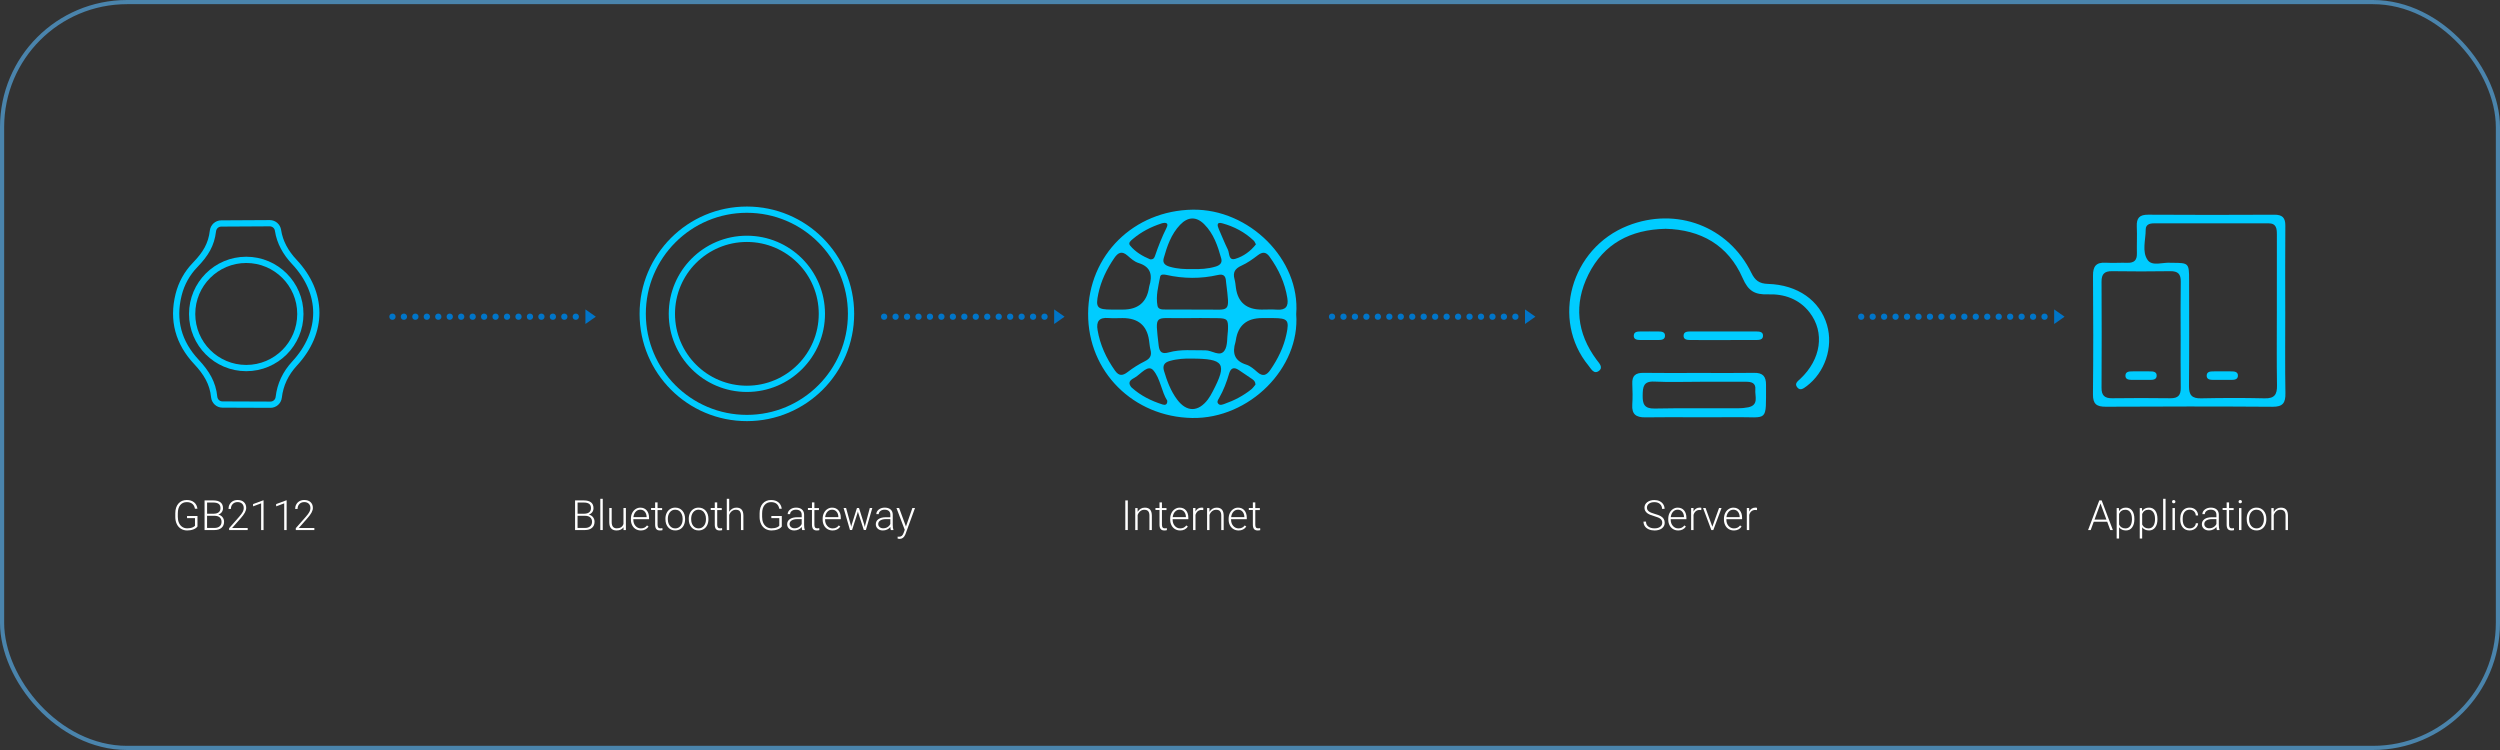 <?xml version="1.0" encoding="UTF-8"?>
<svg id="_图层_2" data-name="图层 2" xmlns="http://www.w3.org/2000/svg" viewBox="0 0 1200 360">
  <rect x="0" y="0" width="1200" height="360" fill="#333333" stroke="none"/>
  <g id="_图层_2-2" data-name=" 图层 2">
    <g id="_图层_1-2" data-name=" 图层 1-2">
      <rect x="1" y="1" width="1198" height="358" rx="60" ry="60" fill="none" stroke="#4a84ac" stroke-miterlimit="10" stroke-width="2"/>
      <path d="M622.18,150.77c1.97,25.85-22.5,50.35-49.95,49.86-28.11-.49-50.09-22.14-49.93-50.13,.16-28.16,21.97-49.44,50.2-49.86,27.07-.4,51.73,23.88,49.68,50.12h0Zm-16.58-2.17c2.45,0,4.9-.15,7.34,.03,4.2,.32,5.62-1.58,4.99-5.52-1.17-7.36-4.2-13.9-8.55-19.91-1.73-2.4-3.43-2.37-5.71-.62-2.44,1.87-5.01,3.7-7.8,4.95-3.09,1.39-4.19,3.24-3.3,6.45,.38,1.4,.49,2.87,.69,4.31,.98,6.87,5.1,10.31,12.35,10.31h-.01Zm-66.67,0c7.35,0,11.55-3.53,12.6-10.59,.02-.16,.05-.32,.09-.48,1.61-5.26,1.03-9.38-5.15-11.3-1.93-.6-3.66-2.13-5.23-3.52-2.71-2.4-4.53-1.53-6.34,1.09-3.63,5.27-6.38,10.91-7.71,17.19-1.4,6.61-.58,7.59,6.35,7.61h5.39Zm-.05,4.08c-2.28,0-4.58,.16-6.85-.03-4.45-.38-5.9,1.63-5.19,5.79,1.22,7.17,4.18,13.57,8.38,19.48,1.86,2.62,3.63,2.53,6.07,.64,2.56-1.98,5.35-3.73,8.25-5.17,2.46-1.22,3.39-2.73,2.72-5.38-.4-1.56-.5-3.19-.74-4.8-1.03-7.03-5.25-10.54-12.64-10.53h0Zm66.95,0c-7.37,0-11.57,3.52-12.62,10.57-.05,.32-.09,.64-.19,.95-1.57,5.19-.61,9.01,5.22,10.84,1.93,.6,3.67,2.13,5.23,3.52,2.69,2.39,4.53,1.58,6.34-1.06,3.63-5.27,6.38-10.91,7.71-17.19,1.4-6.62,.59-7.6-6.33-7.63h-5.36Zm-33.83-4.1v.03c1.64,0,3.28,.03,4.91,0,13.79-.25,13.51,2.54,11.6-13.18-.02-.16-.03-.32-.04-.49-.14-2.42-1.18-3.56-3.81-2.96-8.27,1.88-16.55,1.82-24.82-.03-1.17-.26-2.73-.41-2.97,.87-.86,4.6-2.17,9.22-1.27,13.95,.34,1.79,2.14,1.78,3.62,1.79,4.26,.03,8.51,0,12.77,0h.01Zm17.44,9.35c.12-4.52-.39-5.14-4.88-5.21-5.57-.08-11.13-.1-16.7,0-13.83,.21-13.46-2.52-11.69,13.15,.38,3.38,1.8,4.12,4.85,3.28,5.78-1.61,11.7-.92,17.58-.99,3.13-.04,6.88,3.27,9.1,.2,1.69-2.34,1.21-6.24,1.69-9.44,.05-.32,.04-.65,.05-.97h0Zm-17.14-28.79c3.78,.12,7.53-.08,11.18-1.18,1.97-.59,3.32-1.7,2.72-3.88-1.66-5.99-3.63-11.89-8.16-16.43-3.77-3.79-7.81-3.7-11.58,.24-4.3,4.5-6.25,10.23-7.88,16.05-.69,2.47,.87,3.5,3.02,4.12,3.51,1.01,7.09,1.18,10.7,1.09h0Zm-.53,42.98c-2.97-.08-6.71,.11-10.38,1.17-2.56,.74-3.42,2.23-2.66,4.76,1.45,4.86,3.22,9.6,6.27,13.7,4.59,6.18,10.2,6.1,14.84-.08,.88-1.16,1.58-2.47,2.26-3.76,7.03-13.43,5.62-15.77-10.33-15.79h0Zm30.86,12.47c-.04-1.42-.79-2.08-1.58-2.63-2.12-1.49-4.27-2.94-6.44-4.36-2.34-1.53-3.84-1.01-4.65,1.77-1.17,4.04-2.66,7.96-4.76,11.64-.47,.83-1.2,1.79-.52,2.67,.85,1.11,2.08,.53,3.14,.16,4.64-1.62,8.94-3.86,12.77-6.93,.85-.68,1.47-1.65,2.04-2.31h0Zm.21-67.3c-.39-.69-.59-1.34-1.02-1.75-4.31-4.12-9.48-6.83-15.18-8.38-2.77-.75-2.36,1.15-1.58,2.89,1.45,3.24,2.73,6.56,4.3,9.73,.87,1.74,.22,5.49,3.65,4.44,3.83-1.17,7.19-3.57,9.83-6.93Zm-50.81,7.19c1.67,.17,2.08-.79,2.39-1.7,1.56-4.59,3.33-9.08,5.52-13.43,1.34-2.66-.83-2.63-2.53-2.07-4.98,1.64-9.59,4-13.6,7.39-.94,.8-2.45,1.87-1.37,3.18,2.61,3.18,6.15,5.17,9.59,6.62h0Zm8.27,67.88c-2.84-4.46-3.3-10.62-6.68-14.59-2.57-3.03-6,1.75-8.83,3.41-1.44,.85-3.87,1.9-1.93,4.47,.1,.13,.21,.25,.33,.36,4.29,3.87,9.34,6.4,14.81,8.13,1.13,.36,2.35,.29,2.3-1.77h0Z" fill="#0cf"/>
      <g>
        <path d="M799.42,109.83c-16.83,.37-29.67,7.21-37.01,21.98-7.02,14.13-5.58,28.1,4.02,40.97,1.14,1.52,3.22,3.52,1.12,5.18-2.46,1.95-3.82-.94-5.06-2.45-18.12-22.12-8.47-56.38,18.86-67.17,23.32-9.2,48.36,.26,59.32,22.65,1.76,3.59,3.76,5.16,7.93,5.28,14.35,.43,24.95,8.02,28.37,19.72,3.12,10.65-1.02,22.89-9.94,29.48-1.39,1.02-2.93,2.24-4.35,.46-1.47-1.83,.25-2.94,1.47-4.09,9.98-9.4,11.85-22.28,4.46-31.86-4.99-6.46-12.13-8.94-19.9-8.69-6.29,.21-9.48-1.46-12.23-7.78-6.93-15.89-20.16-23.28-37.05-23.69h-.01Z" fill="#0cf"/>
        <path d="M815.45,179.01c8.86,0,17.71,.1,26.57-.04,4.09-.07,5.69,1.67,5.67,5.67-.06,18.56,1.25,15.43-14.84,15.6-14.37,.15-28.74-.08-43.11,.09-4.46,.05-6.54-1.48-6.25-6.09,.21-3.32,.17-6.67,.01-10-.19-3.92,1.58-5.33,5.39-5.27,8.85,.14,17.71,.04,26.57,.04h-.01Zm.57,4.24c-7.33,0-14.67,.26-21.98-.09-5.21-.25-5.49,2.58-5.56,6.53-.07,4.16,.7,6.51,5.71,6.41,13.32-.27,26.64-.08,39.97-.12,1.66,0,3.34-.14,4.96-.47,5.32-1.09,3.15-5.39,3.44-8.52,.3-3.21-1.92-3.77-4.56-3.75-7.33,.04-14.66,0-21.98,0h0Z" fill="#0cf"/>
        <path d="M827.2,163.22c-5.32,0-10.63,.04-15.95-.02-1.49-.02-3.3-.17-3.12-2.27,.14-1.69,1.77-1.81,3.09-1.82,10.63-.03,21.27-.04,31.9,0,1.48,0,3.3,.16,3.12,2.27-.14,1.68-1.77,1.81-3.09,1.82-5.32,.05-10.63,.02-15.95,.02Z" fill="#0cf"/>
        <path d="M787.34,163.2c-1.49-.02-3.3-.17-3.12-2.27,.14-1.69,1.77-1.81,3.09-1.82,10.63-.03-1.87-.04,8.76,0,1.48,0,3.3,.16,3.12,2.27-.14,1.68-1.77,1.81-3.09,1.82h-8.76Z" fill="#0cf"/>
      </g>
      <g>
        <path d="M1023.34,182.35c-1.49-.02-3.3-.17-3.12-2.27,.14-1.69,1.77-1.81,3.09-1.82,10.63-.03-1.87-.04,8.76,0,1.48,0,3.3,.16,3.12,2.27-.14,1.68-1.77,1.81-3.09,1.82h-8.76Z" fill="#0cf"/>
        <path d="M1062.34,182.35c-1.49-.02-3.3-.17-3.12-2.27,.14-1.69,1.77-1.81,3.09-1.82,10.63-.03-1.87-.04,8.76,0,1.48,0,3.3,.16,3.12,2.27-.14,1.68-1.77,1.81-3.09,1.82h-8.76Z" fill="#0cf"/>
        <path d="M1096.92,149.31c0,13.15-.14,26.3,.08,39.44,.08,4.59-1.19,6.54-6.17,6.5-26.68-.19-53.36-.16-80.04-.02-4.47,.02-6.22-1.33-6.17-5.99,.19-18.97,.17-37.95,.02-56.92-.04-4.46,1.48-6.49,6.08-6.22,3.49,.21,7-.06,10.5,.04,3.17,.09,4.57-1.27,4.49-4.46-.1-4.32,.15-8.66-.05-12.98-.18-4.01,1.26-5.68,5.46-5.65,20.18,.13,40.35,.12,60.53,.01,3.86-.02,5.35,1.41,5.31,5.28-.13,13.65-.05,27.29-.05,40.94v.03Zm-4.03-.26c0-12.15-.01-24.3,.01-36.45,0-2.88-.21-5.42-4.08-5.41-18.35,.03-36.69,0-55.04,.02-2.02,0-3.84,.63-3.84,2.97,0,4.95-1.9,10.59,.92,14.62,2.27,3.24,7.52,.9,11.41,1.35,.16,.02,.33,0,.5,0,7.84,.02,7.99,.17,8,8.24,.01,16.98,.1,33.96-.06,50.94-.04,4.27,1.39,5.97,5.78,5.87,10.17-.21,20.35-.25,30.52,0,4.73,.12,6.03-1.81,5.95-6.21-.2-11.98-.07-23.97-.07-35.95h0Zm-46.18,12.08c0-8.65-.1-17.31,.05-25.96,.06-3.64-1.35-5.05-5.01-5-9.34,.14-18.68,.14-28.01,0-3.67-.05-5.02,1.43-5,5.04,.09,16.97,.09,33.95,0,50.92-.02,3.63,1.42,5.07,5.05,5.03,9.34-.12,18.68-.13,28.01,0,3.7,.05,5.02-1.49,4.96-5.08-.14-8.32-.04-16.64-.04-24.96h0Z" fill="#0cf"/>
      </g>
      <path d="M94.78,252.73c-.42,.59-1.07,1.05-1.96,1.39s-1.88,.5-2.98,.5-2.1-.27-2.97-.8-1.54-1.29-2.01-2.27-.72-2.1-.72-3.36v-1.8c0-1.97,.5-3.53,1.49-4.67s2.33-1.71,4.01-1.71c1.46,0,2.64,.37,3.54,1.12s1.42,1.77,1.59,3.08h-1.2c-.18-1.04-.6-1.84-1.27-2.38-.67-.54-1.55-.81-2.64-.81-1.33,0-2.38,.47-3.15,1.42-.77,.95-1.16,2.28-1.16,4v1.68c0,1.08,.18,2.04,.55,2.87s.9,1.47,1.58,1.93c.69,.46,1.48,.68,2.37,.68,1.04,0,1.92-.16,2.67-.49,.48-.21,.84-.47,1.07-.75v-3.67h-3.82v-1.02h5.02v5.06h0Z" fill="#fff"/>
      <path d="M98.19,254.42v-14.22h4.2c1.52,0,2.68,.31,3.47,.94s1.18,1.55,1.18,2.78c0,.74-.2,1.38-.6,1.92s-.95,.93-1.65,1.17c.83,.18,1.49,.59,2,1.22,.5,.63,.76,1.36,.76,2.19,0,1.26-.41,2.24-1.22,2.94s-1.94,1.06-3.38,1.06h-4.76Zm1.2-7.84h3.28c1-.02,1.78-.26,2.33-.71s.83-1.11,.83-1.98-.28-1.59-.85-2.02-1.43-.65-2.58-.65h-3v5.36h-.01Zm0,1.02v5.81h3.6c1.03,0,1.84-.26,2.45-.79,.6-.52,.9-1.25,.9-2.18,0-.88-.29-1.57-.86-2.08-.58-.51-1.37-.77-2.39-.77h-3.7Z" fill="#fff"/>
      <path d="M118.89,254.42h-8.91v-.9l4.87-5.53c.81-.93,1.37-1.7,1.68-2.3s.47-1.19,.47-1.77c0-.9-.26-1.61-.79-2.13s-1.25-.79-2.18-.79-1.73,.31-2.32,.92-.88,1.41-.88,2.38h-1.16c0-.8,.18-1.53,.54-2.19s.88-1.17,1.54-1.55,1.43-.56,2.28-.56c1.3,0,2.32,.34,3.05,1.03s1.1,1.61,1.1,2.79c0,.66-.21,1.39-.62,2.18s-1.14,1.77-2.18,2.95l-3.96,4.48h7.47v.99h0Z" fill="#fff"/>
      <path d="M150.89,254.42h-8.91v-.9l4.87-5.53c.81-.93,1.37-1.7,1.68-2.3s.47-1.19,.47-1.77c0-.9-.26-1.61-.79-2.13s-1.25-.79-2.18-.79-1.73,.31-2.32,.92-.88,1.41-.88,2.38h-1.16c0-.8,.18-1.53,.54-2.19s.88-1.17,1.54-1.55,1.43-.56,2.28-.56c1.3,0,2.32,.34,3.05,1.03s1.1,1.61,1.1,2.79c0,.66-.21,1.39-.62,2.18s-1.14,1.77-2.18,2.95l-3.96,4.48h7.47v.99h0Z" fill="#fff"/>
      <path d="M126.51,254.42h-1.17v-12.81l-3.87,1.44v-1.09l4.84-1.8h.2v14.27h0Z" fill="#fff"/>
      <path d="M137.59,254.42h-1.17v-12.81l-3.87,1.44v-1.09l4.84-1.8h.2v14.27h0Z" fill="#fff"/>
      <g>
        <path d="M276.03,254.42v-14.22h4.2c1.52,0,2.68,.31,3.47,.94s1.18,1.55,1.18,2.78c0,.74-.2,1.38-.6,1.92s-.95,.93-1.65,1.17c.83,.18,1.49,.59,2,1.22,.5,.63,.76,1.36,.76,2.19,0,1.26-.41,2.24-1.22,2.94s-1.94,1.06-3.38,1.06h-4.76Zm1.2-7.84h3.28c1-.02,1.78-.26,2.33-.71s.83-1.11,.83-1.98-.28-1.59-.85-2.02-1.43-.65-2.58-.65h-3v5.36h0Zm0,1.02v5.81h3.6c1.03,0,1.84-.26,2.45-.79,.6-.52,.9-1.25,.9-2.18,0-.88-.29-1.57-.86-2.08-.58-.51-1.37-.77-2.39-.77h-3.7Z" fill="#fff"/>
        <path d="M289.32,254.42h-1.17v-15h1.17v15Z" fill="#fff"/>
        <path d="M299.29,253.09c-.7,1.02-1.83,1.53-3.37,1.53-1.13,0-1.98-.33-2.57-.98s-.89-1.62-.9-2.91v-6.88h1.16v6.73c0,2.01,.81,3.02,2.44,3.02s2.76-.7,3.21-2.1v-7.65h1.17v10.57h-1.13l-.02-1.34h0Z" fill="#fff"/>
        <path d="M307.57,254.62c-.9,0-1.71-.22-2.44-.66s-1.29-1.06-1.69-1.85-.61-1.68-.61-2.66v-.42c0-1.02,.2-1.93,.59-2.74s.94-1.45,1.65-1.92,1.46-.7,2.29-.7c1.28,0,2.3,.44,3.05,1.31s1.13,2.07,1.13,3.59v.65h-7.54v.22c0,1.2,.34,2.2,1.03,2.99s1.55,1.2,2.59,1.2c.62,0,1.18-.11,1.66-.34s.91-.59,1.3-1.09l.73,.56c-.86,1.24-2.11,1.87-3.74,1.87h0Zm-.21-9.97c-.88,0-1.62,.32-2.22,.97s-.97,1.51-1.1,2.6h6.34v-.13c-.03-1.02-.32-1.84-.87-2.48s-1.26-.96-2.15-.96Z" fill="#fff"/>
        <path d="M315.63,241.15v2.71h2.19v.96h-2.19v7.05c0,.59,.11,1.02,.32,1.31,.21,.29,.56,.43,1.06,.43,.2,0,.51-.03,.95-.1l.05,.95c-.31,.11-.72,.16-1.25,.16-.8,0-1.38-.23-1.75-.7s-.55-1.15-.55-2.06v-7.05h-1.94v-.96h1.94v-2.71h1.17Z" fill="#fff"/>
        <path d="M319.4,248.98c0-1.02,.2-1.93,.59-2.74s.95-1.45,1.67-1.9,1.53-.68,2.45-.68c1.41,0,2.55,.49,3.42,1.48s1.31,2.29,1.31,3.92v.24c0,1.02-.2,1.94-.59,2.76s-.95,1.45-1.67,1.89-1.53,.66-2.45,.66c-1.4,0-2.54-.49-3.41-1.48s-1.31-2.29-1.31-3.92v-.23h-.01Zm1.17,.32c0,1.26,.33,2.3,.98,3.11s1.51,1.22,2.57,1.22,1.91-.41,2.56-1.22,.98-1.88,.98-3.21v-.22c0-.81-.15-1.55-.45-2.22s-.72-1.19-1.26-1.56-1.16-.55-1.86-.55c-1.04,0-1.89,.41-2.55,1.23s-.99,1.89-.99,3.21v.21h.02Z" fill="#fff"/>
        <path d="M330.6,248.98c0-1.02,.2-1.93,.59-2.74s.95-1.45,1.67-1.9,1.53-.68,2.45-.68c1.41,0,2.55,.49,3.42,1.48s1.31,2.29,1.31,3.92v.24c0,1.02-.2,1.94-.59,2.76s-.95,1.45-1.67,1.89-1.53,.66-2.45,.66c-1.4,0-2.54-.49-3.41-1.48s-1.31-2.29-1.31-3.92v-.23h-.01Zm1.17,.32c0,1.26,.33,2.3,.98,3.11s1.51,1.22,2.57,1.22,1.91-.41,2.56-1.22,.98-1.88,.98-3.21v-.22c0-.81-.15-1.55-.45-2.22s-.72-1.19-1.26-1.56-1.16-.55-1.86-.55c-1.04,0-1.89,.41-2.55,1.23s-.99,1.89-.99,3.21v.21h.02Z" fill="#fff"/>
        <path d="M344.26,241.15v2.71h2.19v.96h-2.19v7.05c0,.59,.11,1.02,.32,1.31,.21,.29,.56,.43,1.06,.43,.2,0,.51-.03,.95-.1l.05,.95c-.31,.11-.72,.16-1.25,.16-.8,0-1.38-.23-1.75-.7s-.55-1.15-.55-2.06v-7.05h-1.94v-.96h1.94v-2.71h1.17Z" fill="#fff"/>
        <path d="M350.03,245.64c.38-.63,.88-1.12,1.47-1.46s1.25-.52,1.96-.52c1.13,0,1.98,.32,2.53,.96s.83,1.59,.84,2.87v6.93h-1.16v-6.94c0-.94-.21-1.65-.6-2.11s-1.02-.69-1.89-.69c-.72,0-1.36,.23-1.92,.68s-.97,1.06-1.24,1.83v7.24h-1.16v-15h1.16v6.22h.01Z" fill="#fff"/>
        <path d="M375.25,252.73c-.42,.59-1.07,1.05-1.96,1.39s-1.88,.5-2.98,.5-2.1-.27-2.97-.8-1.54-1.29-2.01-2.27-.72-2.1-.72-3.36v-1.8c0-1.97,.5-3.53,1.49-4.67s2.33-1.71,4.01-1.71c1.46,0,2.64,.37,3.54,1.12s1.42,1.77,1.59,3.08h-1.2c-.18-1.04-.6-1.84-1.27-2.38-.67-.54-1.55-.81-2.64-.81-1.33,0-2.38,.47-3.15,1.42s-1.16,2.28-1.16,4v1.68c0,1.08,.18,2.04,.55,2.87s.9,1.47,1.58,1.93c.69,.46,1.48,.68,2.37,.68,1.04,0,1.92-.16,2.67-.49,.48-.21,.84-.47,1.07-.75v-3.67h-3.82v-1.02h5.02v5.06h0Z" fill="#fff"/>
        <path d="M385.05,254.42c-.12-.33-.19-.82-.22-1.47-.41,.53-.93,.95-1.57,1.24s-1.31,.43-2.02,.43c-1.02,0-1.84-.28-2.47-.85s-.94-1.28-.94-2.15c0-1.03,.43-1.84,1.28-2.44s2.05-.9,3.58-.9h2.12v-1.2c0-.75-.23-1.35-.7-1.78s-1.14-.65-2.04-.65c-.81,0-1.49,.21-2.02,.62s-.8,.92-.8,1.5h-1.17c0-.85,.39-1.58,1.17-2.19s1.74-.92,2.88-.92,2.11,.29,2.79,.88,1.03,1.41,1.05,2.47v5c0,1.02,.11,1.79,.32,2.29v.12h-1.24Zm-3.67-.84c.78,0,1.48-.19,2.09-.57s1.06-.88,1.34-1.51v-2.32h-2.09c-1.17,0-2.08,.23-2.73,.64s-.99,.98-.99,1.7c0,.59,.22,1.08,.66,1.47s1.01,.59,1.71,.59h.01Z" fill="#fff"/>
        <path d="M390.91,241.15v2.71h2.19v.96h-2.19v7.05c0,.59,.11,1.02,.32,1.31,.21,.29,.56,.43,1.06,.43,.2,0,.51-.03,.95-.1l.05,.95c-.31,.11-.72,.16-1.25,.16-.8,0-1.38-.23-1.75-.7s-.55-1.15-.55-2.06v-7.05h-1.94v-.96h1.94v-2.71h1.17Z" fill="#fff"/>
        <path d="M399.61,254.62c-.9,0-1.71-.22-2.44-.66s-1.29-1.06-1.69-1.85-.61-1.68-.61-2.66v-.42c0-1.02,.2-1.93,.59-2.74s.94-1.45,1.65-1.92,1.46-.7,2.29-.7c1.28,0,2.3,.44,3.05,1.31s1.13,2.07,1.13,3.59v.65h-7.54v.22c0,1.2,.34,2.2,1.03,2.99s1.55,1.2,2.59,1.2c.62,0,1.18-.11,1.66-.34s.91-.59,1.3-1.09l.73,.56c-.86,1.24-2.11,1.87-3.74,1.87h0Zm-.21-9.97c-.88,0-1.62,.32-2.22,.97s-.97,1.51-1.1,2.6h6.34v-.13c-.03-1.02-.32-1.84-.87-2.48s-1.26-.96-2.15-.96Z" fill="#fff"/>
        <path d="M408.38,251.99l.18,.91,.23-.96,2.54-8.09h1l2.51,8.02,.27,1.11,.22-1.03,2.17-8.11h1.21l-3.08,10.57h-1l-2.71-8.38-.13-.58-.13,.59-2.67,8.37h-1l-3.07-10.57h1.2l2.24,8.13,.02,.02Z" fill="#fff"/>
        <path d="M427.6,254.42c-.12-.33-.19-.82-.22-1.47-.41,.53-.93,.95-1.57,1.24s-1.31,.43-2.02,.43c-1.02,0-1.84-.28-2.47-.85s-.94-1.28-.94-2.15c0-1.03,.43-1.84,1.28-2.44s2.05-.9,3.58-.9h2.12v-1.2c0-.75-.23-1.35-.7-1.78s-1.14-.65-2.04-.65c-.81,0-1.49,.21-2.02,.62s-.8,.92-.8,1.5h-1.17c0-.85,.39-1.58,1.17-2.19s1.74-.92,2.88-.92,2.11,.29,2.79,.88,1.03,1.41,1.05,2.47v5c0,1.02,.11,1.79,.32,2.29v.12h-1.24Zm-3.67-.84c.78,0,1.48-.19,2.09-.57s1.06-.88,1.34-1.51v-2.32h-2.09c-1.17,0-2.08,.23-2.73,.64s-.99,.98-.99,1.7c0,.59,.22,1.08,.66,1.47s1.01,.59,1.71,.59h.01Z" fill="#fff"/>
        <path d="M434.85,252.74l3.09-8.89h1.26l-4.51,12.36-.23,.55c-.58,1.28-1.47,1.92-2.69,1.92-.28,0-.58-.05-.9-.14v-.97l.6,.06c.57,0,1.04-.14,1.39-.42s.66-.77,.9-1.46l.52-1.43-3.98-10.48h1.28l3.28,8.89h0Z" fill="#fff"/>
      </g>
      <g>
        <path d="M541.35,254.42h-1.2v-14.22h1.2v14.22Z" fill="#fff"/>
        <path d="M546.04,243.86l.04,1.81c.4-.65,.89-1.15,1.48-1.49s1.25-.51,1.96-.51c1.13,0,1.98,.32,2.53,.96s.83,1.59,.84,2.87v6.93h-1.16v-6.94c0-.94-.21-1.65-.6-2.11s-1.02-.69-1.89-.69c-.72,0-1.36,.23-1.92,.68s-.97,1.06-1.24,1.83v7.24h-1.16v-10.57h1.12Z" fill="#fff"/>
        <path d="M557.73,241.15v2.71h2.19v.96h-2.19v7.05c0,.59,.11,1.02,.32,1.31s.56,.43,1.06,.43c.2,0,.51-.03,.95-.1l.05,.95c-.31,.11-.72,.16-1.25,.16-.8,0-1.38-.23-1.75-.7s-.55-1.15-.55-2.06v-7.05h-1.94v-.96h1.94v-2.71h1.17Z" fill="#fff"/>
        <path d="M566.43,254.62c-.9,0-1.71-.22-2.44-.66s-1.29-1.06-1.69-1.85-.61-1.68-.61-2.66v-.42c0-1.02,.2-1.93,.59-2.74s.94-1.45,1.65-1.92,1.46-.7,2.29-.7c1.28,0,2.3,.44,3.05,1.31s1.13,2.07,1.13,3.59v.65h-7.54v.22c0,1.2,.34,2.2,1.03,2.99s1.55,1.2,2.59,1.2c.62,0,1.18-.11,1.66-.34s.91-.59,1.3-1.09l.73,.56c-.86,1.24-2.11,1.87-3.74,1.87h0Zm-.21-9.97c-.88,0-1.62,.32-2.22,.97s-.97,1.51-1.1,2.6h6.34v-.13c-.03-1.02-.32-1.84-.87-2.48s-1.26-.96-2.15-.96h0Z" fill="#fff"/>
        <path d="M577.56,244.85c-.25-.05-.51-.07-.79-.07-.73,0-1.35,.2-1.85,.61s-.86,1-1.08,1.77v7.26h-1.16v-10.57h1.14l.02,1.68c.62-1.25,1.61-1.88,2.98-1.88,.33,0,.58,.04,.77,.13l-.03,1.06h0Z" fill="#fff"/>
        <path d="M580.52,243.86l.04,1.81c.4-.65,.89-1.15,1.48-1.49s1.25-.51,1.96-.51c1.13,0,1.98,.32,2.53,.96s.83,1.59,.84,2.87v6.93h-1.16v-6.94c0-.94-.21-1.65-.6-2.11s-1.02-.69-1.89-.69c-.72,0-1.36,.23-1.92,.68s-.97,1.06-1.24,1.83v7.24h-1.16v-10.57h1.12Z" fill="#fff"/>
        <path d="M594.48,254.62c-.9,0-1.71-.22-2.44-.66s-1.29-1.06-1.69-1.85-.61-1.68-.61-2.66v-.42c0-1.02,.2-1.93,.59-2.74s.94-1.45,1.65-1.92,1.46-.7,2.29-.7c1.28,0,2.3,.44,3.05,1.31s1.13,2.07,1.13,3.59v.65h-7.54v.22c0,1.2,.34,2.2,1.03,2.99s1.55,1.2,2.59,1.2c.62,0,1.18-.11,1.66-.34s.91-.59,1.3-1.09l.73,.56c-.86,1.24-2.11,1.87-3.74,1.87h0Zm-.21-9.97c-.88,0-1.62,.32-2.22,.97s-.97,1.51-1.1,2.6h6.34v-.13c-.03-1.02-.32-1.84-.87-2.48s-1.26-.96-2.15-.96h0Z" fill="#fff"/>
        <path d="M602.54,241.15v2.71h2.19v.96h-2.19v7.05c0,.59,.11,1.02,.32,1.31s.57,.43,1.06,.43c.2,0,.51-.03,.95-.1l.05,.95c-.31,.11-.72,.16-1.25,.16-.8,0-1.38-.23-1.75-.7s-.55-1.15-.55-2.06v-7.05h-1.94v-.96h1.94v-2.71h1.17Z" fill="#fff"/>
      </g>
      <g>
        <path d="M797.88,250.93c0-.79-.28-1.41-.83-1.87s-1.57-.9-3.04-1.31-2.55-.86-3.22-1.35c-.96-.69-1.45-1.59-1.45-2.71s.45-1.97,1.34-2.65,2.04-1.02,3.43-1.02c.94,0,1.79,.18,2.53,.55s1.32,.87,1.73,1.52,.62,1.38,.62,2.18h-1.21c0-.97-.33-1.75-1-2.35s-1.56-.89-2.68-.89-1.95,.24-2.6,.73c-.64,.49-.97,1.12-.97,1.9,0,.72,.29,1.31,.87,1.77s1.51,.86,2.78,1.21,2.24,.71,2.9,1.08,1.15,.82,1.48,1.34,.5,1.14,.5,1.85c0,1.12-.45,2.02-1.34,2.7s-2.08,1.02-3.54,1.02c-1,0-1.92-.18-2.76-.54s-1.47-.86-1.9-1.5-.65-1.38-.65-2.22h1.2c0,1,.37,1.79,1.12,2.37s1.75,.87,2.99,.87c1.11,0,2-.24,2.67-.73s1.01-1.14,1.01-1.94h.02Z" fill="#fff"/>
        <path d="M805.5,254.62c-.9,0-1.71-.22-2.44-.66s-1.29-1.06-1.69-1.85-.61-1.68-.61-2.66v-.42c0-1.02,.2-1.93,.59-2.74s.94-1.45,1.65-1.92,1.46-.7,2.29-.7c1.28,0,2.3,.44,3.05,1.31s1.13,2.07,1.13,3.59v.65h-7.54v.22c0,1.2,.34,2.2,1.03,2.99s1.55,1.2,2.59,1.2c.62,0,1.18-.11,1.66-.34s.91-.59,1.3-1.09l.73,.56c-.86,1.24-2.11,1.87-3.74,1.87h0Zm-.21-9.97c-.88,0-1.62,.32-2.22,.97s-.97,1.51-1.1,2.6h6.34v-.13c-.03-1.02-.32-1.84-.87-2.48s-1.26-.96-2.15-.96h0Z" fill="#fff"/>
        <path d="M816.62,244.85c-.25-.05-.51-.07-.79-.07-.73,0-1.35,.2-1.85,.61s-.86,1-1.08,1.77v7.26h-1.16v-10.57h1.14l.02,1.68c.62-1.25,1.61-1.88,2.98-1.88,.33,0,.58,.04,.77,.13l-.03,1.06h0Z" fill="#fff"/>
        <path d="M821.93,252.81l3.21-8.96h1.2l-3.95,10.57h-.95l-3.96-10.57h1.2l3.24,8.96h.01Z" fill="#fff"/>
        <path d="M832.23,254.62c-.9,0-1.71-.22-2.44-.66s-1.29-1.06-1.69-1.85-.61-1.68-.61-2.66v-.42c0-1.02,.2-1.93,.59-2.74s.94-1.45,1.65-1.92,1.46-.7,2.29-.7c1.28,0,2.3,.44,3.05,1.31,.75,.88,1.13,2.07,1.13,3.59v.65h-7.54v.22c0,1.2,.34,2.2,1.03,2.99s1.55,1.2,2.59,1.2c.62,0,1.18-.11,1.66-.34s.91-.59,1.3-1.09l.73,.56c-.86,1.24-2.11,1.87-3.74,1.87h0Zm-.21-9.97c-.88,0-1.62,.32-2.22,.97-.6,.64-.97,1.51-1.1,2.6h6.34v-.13c-.03-1.02-.32-1.84-.87-2.48s-1.26-.96-2.15-.96h0Z" fill="#fff"/>
        <path d="M843.35,244.85c-.25-.05-.51-.07-.79-.07-.73,0-1.35,.2-1.85,.61s-.86,1-1.08,1.77v7.26h-1.16v-10.57h1.14l.02,1.68c.62-1.25,1.61-1.88,2.98-1.88,.33,0,.58,.04,.77,.13l-.03,1.06h0Z" fill="#fff"/>
      </g>
      <g>
        <path d="M1011.46,250.43h-6.46l-1.46,3.99h-1.26l5.38-14.22h1.14l5.38,14.22h-1.25l-1.47-3.99Zm-6.08-1.02h5.7l-2.85-7.74-2.85,7.74h0Z" fill="#fff"/>
        <path d="M1024.5,249.25c0,1.65-.37,2.95-1.09,3.92s-1.71,1.45-2.93,1.45c-1.45,0-2.55-.51-3.32-1.52v5.39h-1.16v-14.63h1.08l.06,1.49c.76-1.13,1.87-1.69,3.31-1.69,1.26,0,2.25,.48,2.97,1.44,.72,.96,1.08,2.29,1.08,3.98v.17h0Zm-1.17-.21c0-1.35-.28-2.41-.83-3.19s-1.32-1.17-2.31-1.17c-.72,0-1.33,.17-1.85,.52s-.91,.85-1.18,1.5v5.07c.28,.61,.68,1.07,1.2,1.39s1.14,.48,1.85,.48c.98,0,1.75-.39,2.3-1.18s.83-1.92,.83-3.41h-.01Z" fill="#fff"/>
        <path d="M1035.58,249.25c0,1.65-.37,2.95-1.09,3.92s-1.71,1.45-2.93,1.45c-1.45,0-2.55-.51-3.32-1.52v5.39h-1.16v-14.63h1.08l.06,1.49c.76-1.13,1.87-1.69,3.31-1.69,1.26,0,2.25,.48,2.97,1.44s1.08,2.29,1.08,3.98v.17h0Zm-1.17-.21c0-1.35-.28-2.41-.83-3.19s-1.32-1.17-2.31-1.17c-.72,0-1.33,.17-1.85,.52s-.91,.85-1.18,1.5v5.07c.28,.61,.68,1.07,1.2,1.39s1.14,.48,1.85,.48c.98,0,1.75-.39,2.3-1.18s.83-1.92,.83-3.41h0Z" fill="#fff"/>
        <path d="M1039.48,254.42h-1.17v-15h1.17v15Z" fill="#fff"/>
        <path d="M1042.58,240.81c0-.22,.07-.41,.21-.56s.34-.23,.59-.23,.44,.08,.59,.23,.22,.34,.22,.56-.07,.4-.22,.55c-.15,.15-.34,.22-.59,.22s-.44-.07-.59-.22c-.14-.15-.21-.33-.21-.55Zm1.38,13.62h-1.17v-10.57h1.17v10.57Z" fill="#fff"/>
        <path d="M1051.04,253.63c.81,0,1.5-.23,2.05-.69s.85-1.05,.89-1.78h1.12c-.03,.64-.23,1.23-.61,1.76s-.86,.95-1.48,1.25-1.27,.45-1.98,.45c-1.39,0-2.49-.48-3.3-1.45s-1.22-2.26-1.22-3.89v-.35c0-1.04,.18-1.96,.55-2.76s.89-1.42,1.57-1.86,1.48-.65,2.39-.65c1.16,0,2.11,.34,2.87,1.04s1.15,1.6,1.21,2.72h-1.12c-.05-.83-.35-1.49-.89-2s-1.23-.76-2.06-.76c-1.05,0-1.87,.38-2.46,1.14s-.87,1.83-.87,3.2v.34c0,1.35,.29,2.4,.87,3.15s1.41,1.13,2.47,1.13h0Z" fill="#fff"/>
        <path d="M1064.11,254.42c-.12-.33-.19-.82-.22-1.47-.41,.53-.93,.95-1.57,1.24s-1.31,.43-2.02,.43c-1.02,0-1.84-.28-2.47-.85s-.94-1.28-.94-2.15c0-1.03,.43-1.84,1.28-2.44s2.05-.9,3.58-.9h2.12v-1.2c0-.75-.23-1.35-.7-1.78s-1.14-.65-2.04-.65c-.81,0-1.49,.21-2.02,.62s-.8,.92-.8,1.5h-1.17c0-.85,.39-1.58,1.17-2.19s1.74-.92,2.88-.92,2.11,.29,2.79,.88,1.03,1.41,1.05,2.47v5c0,1.02,.11,1.79,.32,2.29v.12h-1.24Zm-3.67-.84c.78,0,1.48-.19,2.09-.57s1.06-.88,1.34-1.51v-2.32h-2.09c-1.17,0-2.08,.23-2.73,.64s-.99,.98-.99,1.7c0,.59,.22,1.08,.66,1.47s1.01,.59,1.71,.59h.01Z" fill="#fff"/>
        <path d="M1069.96,241.15v2.71h2.19v.96h-2.19v7.05c0,.59,.11,1.02,.32,1.31s.57,.43,1.06,.43c.2,0,.51-.03,.95-.1l.05,.95c-.31,.11-.72,.16-1.25,.16-.8,0-1.38-.23-1.75-.7s-.55-1.15-.55-2.06v-7.05h-1.94v-.96h1.94v-2.71h1.17Z" fill="#fff"/>
        <path d="M1074.51,240.81c0-.22,.07-.41,.21-.56s.34-.23,.59-.23,.44,.08,.59,.23,.22,.34,.22,.56-.07,.4-.22,.55c-.15,.15-.34,.22-.59,.22s-.44-.07-.59-.22c-.14-.15-.21-.33-.21-.55Zm1.38,13.62h-1.17v-10.57h1.17v10.57Z" fill="#fff"/>
        <path d="M1078.41,248.98c0-1.02,.2-1.93,.59-2.74s.95-1.45,1.67-1.9,1.53-.68,2.45-.68c1.41,0,2.54,.49,3.42,1.48s1.31,2.29,1.31,3.92v.24c0,1.02-.2,1.94-.59,2.76s-.95,1.45-1.67,1.89-1.53,.66-2.45,.66c-1.4,0-2.54-.49-3.41-1.48s-1.31-2.29-1.31-3.92v-.23h-.01Zm1.17,.32c0,1.26,.33,2.3,.98,3.11s1.51,1.22,2.57,1.22,1.91-.41,2.56-1.22,.98-1.88,.98-3.21v-.22c0-.81-.15-1.55-.45-2.22s-.72-1.19-1.26-1.56-1.16-.55-1.86-.55c-1.04,0-1.89,.41-2.55,1.23s-.99,1.89-.99,3.21v.21h.02Z" fill="#fff"/>
        <path d="M1091.37,243.86l.04,1.81c.4-.65,.89-1.15,1.48-1.49s1.25-.51,1.96-.51c1.13,0,1.98,.32,2.53,.96s.83,1.59,.84,2.87v6.93h-1.16v-6.94c0-.94-.21-1.65-.6-2.11s-1.02-.69-1.89-.69c-.72,0-1.36,.23-1.92,.68s-.97,1.06-1.24,1.83v7.24h-1.16v-10.57h1.12Z" fill="#fff"/>
      </g>
      <circle cx="188.37" cy="152.02" r="1.5" fill="#0075c9"/>
      <circle cx="193.87" cy="152.02" r="1.5" fill="#0075c9"/>
      <circle cx="199.37" cy="152.02" r="1.5" fill="#0075c9"/>
      <circle cx="204.87" cy="152.02" r="1.5" fill="#0075c9"/>
      <circle cx="210.37" cy="152.02" r="1.5" fill="#0075c9"/>
      <circle cx="215.87" cy="152.02" r="1.5" fill="#0075c9"/>
      <circle cx="221.37" cy="152.02" r="1.5" fill="#0075c9"/>
      <circle cx="226.87" cy="152.02" r="1.5" fill="#0075c9"/>
      <circle cx="232.37" cy="152.02" r="1.5" fill="#0075c9"/>
      <circle cx="237.87" cy="152.02" r="1.5" fill="#0075c9"/>
      <circle cx="243.37" cy="152.02" r="1.5" fill="#0075c9"/>
      <circle cx="248.87" cy="152.02" r="1.5" fill="#0075c9"/>
      <circle cx="254.37" cy="152.02" r="1.5" fill="#0075c9"/>
      <circle cx="259.87" cy="152.02" r="1.5" fill="#0075c9"/>
      <circle cx="265.37" cy="152.02" r="1.5" fill="#0075c9"/>
      <circle cx="270.87" cy="152.02" r="1.5" fill="#0075c9"/>
      <circle cx="276.37" cy="152.02" r="1.5" fill="#0075c9"/>
      <polygon points="286 152.02 281 148.52 281 155.52 286 152.02" fill="#0075c9"/>
      <circle cx="639.37" cy="152.02" r="1.5" fill="#0075c9"/>
      <circle cx="644.87" cy="152.02" r="1.5" fill="#0075c9"/>
      <circle cx="650.37" cy="152.02" r="1.5" fill="#0075c9"/>
      <circle cx="655.87" cy="152.02" r="1.5" fill="#0075c9"/>
      <circle cx="661.37" cy="152.02" r="1.5" fill="#0075c9"/>
      <circle cx="666.87" cy="152.02" r="1.5" fill="#0075c9"/>
      <circle cx="672.37" cy="152.02" r="1.5" fill="#0075c9"/>
      <circle cx="677.87" cy="152.02" r="1.5" fill="#0075c9"/>
      <circle cx="683.37" cy="152.02" r="1.5" fill="#0075c9"/>
      <circle cx="688.87" cy="152.02" r="1.5" fill="#0075c9"/>
      <circle cx="694.37" cy="152.02" r="1.5" fill="#0075c9"/>
      <circle cx="699.87" cy="152.02" r="1.5" fill="#0075c9"/>
      <circle cx="705.37" cy="152.02" r="1.5" fill="#0075c9"/>
      <circle cx="710.87" cy="152.02" r="1.5" fill="#0075c9"/>
      <circle cx="716.37" cy="152.02" r="1.5" fill="#0075c9"/>
      <circle cx="721.87" cy="152.02" r="1.5" fill="#0075c9"/>
      <circle cx="727.37" cy="152.02" r="1.5" fill="#0075c9"/>
      <polygon points="737 152.02 732 148.52 732 155.52 737 152.02" fill="#0075c9"/>
      <circle cx="893.37" cy="152.02" r="1.5" fill="#0075c9"/>
      <circle cx="898.87" cy="152.02" r="1.5" fill="#0075c9"/>
      <circle cx="904.37" cy="152.02" r="1.5" fill="#0075c9"/>
      <circle cx="909.87" cy="152.02" r="1.5" fill="#0075c9"/>
      <circle cx="915.37" cy="152.02" r="1.5" fill="#0075c9"/>
      <circle cx="920.87" cy="152.02" r="1.5" fill="#0075c9"/>
      <circle cx="926.37" cy="152.02" r="1.5" fill="#0075c9"/>
      <circle cx="931.87" cy="152.02" r="1.5" fill="#0075c9"/>
      <circle cx="937.37" cy="152.02" r="1.5" fill="#0075c9"/>
      <circle cx="942.87" cy="152.02" r="1.5" fill="#0075c9"/>
      <circle cx="948.37" cy="152.02" r="1.5" fill="#0075c9"/>
      <circle cx="953.87" cy="152.02" r="1.5" fill="#0075c9"/>
      <circle cx="959.37" cy="152.02" r="1.5" fill="#0075c9"/>
      <circle cx="964.87" cy="152.02" r="1.5" fill="#0075c9"/>
      <circle cx="970.37" cy="152.02" r="1.5" fill="#0075c9"/>
      <circle cx="975.87" cy="152.02" r="1.5" fill="#0075c9"/>
      <circle cx="981.37" cy="152.02" r="1.5" fill="#0075c9"/>
      <polygon points="991 152.02 986 148.52 986 155.52 991 152.02" fill="#0075c9"/>
      <circle cx="424.37" cy="152.02" r="1.5" fill="#0075c9"/>
      <circle cx="429.87" cy="152.02" r="1.5" fill="#0075c9"/>
      <circle cx="435.37" cy="152.02" r="1.5" fill="#0075c9"/>
      <circle cx="440.87" cy="152.02" r="1.5" fill="#0075c9"/>
      <circle cx="446.37" cy="152.02" r="1.5" fill="#0075c9"/>
      <circle cx="451.87" cy="152.02" r="1.5" fill="#0075c9"/>
      <circle cx="457.37" cy="152.02" r="1.5" fill="#0075c9"/>
      <circle cx="462.87" cy="152.02" r="1.5" fill="#0075c9"/>
      <circle cx="468.37" cy="152.02" r="1.5" fill="#0075c9"/>
      <circle cx="473.87" cy="152.02" r="1.5" fill="#0075c9"/>
      <circle cx="479.37" cy="152.02" r="1.5" fill="#0075c9"/>
      <circle cx="484.87" cy="152.02" r="1.5" fill="#0075c9"/>
      <circle cx="490.37" cy="152.02" r="1.5" fill="#0075c9"/>
      <circle cx="495.87" cy="152.02" r="1.5" fill="#0075c9"/>
      <circle cx="501.37" cy="152.02" r="1.5" fill="#0075c9"/>
      <polygon points="511 152.02 506 148.52 506 155.52 511 152.02" fill="#0075c9"/>
      <g>
        <circle cx="358.5" cy="150.64" r="50" fill="none" stroke="#0cf" stroke-miterlimit="10" stroke-width="3"/>
        <circle cx="358.5" cy="150.64" r="36" fill="none" stroke="#0cf" stroke-miterlimit="10" stroke-width="3"/>
      </g>
      <g>
        <circle cx="118.2" cy="150.7" r="25.97" fill="none" stroke="#0cf" stroke-miterlimit="10" stroke-width="3"/>
        <path d="M106.73,194.17c-2.06,0-3.73-1.61-3.93-3.66-.64-6.59-3.68-11.62-8.53-16.8-8.58-9.17-11.61-19.96-8.54-32.25,1.36-5.41,4-10.21,7.89-14.25,5.07-5.26,7.81-9.73,8.59-16.35,.24-2.03,1.91-3.58,3.96-3.59l23.3-.13c2-.01,3.68,1.46,3.97,3.43,.87,5.76,3.72,10.76,7.81,15.12,14.04,14.98,14.12,33.66,.17,48.78-4.34,4.7-6.91,10.07-7.63,16.25-.24,2.02-1.94,3.55-3.98,3.54,0,0-23.08-.09-23.08-.09Z" fill="none" stroke="#0cf" stroke-miterlimit="10" stroke-width="3"/>
      </g>
    </g>
  </g>
</svg>